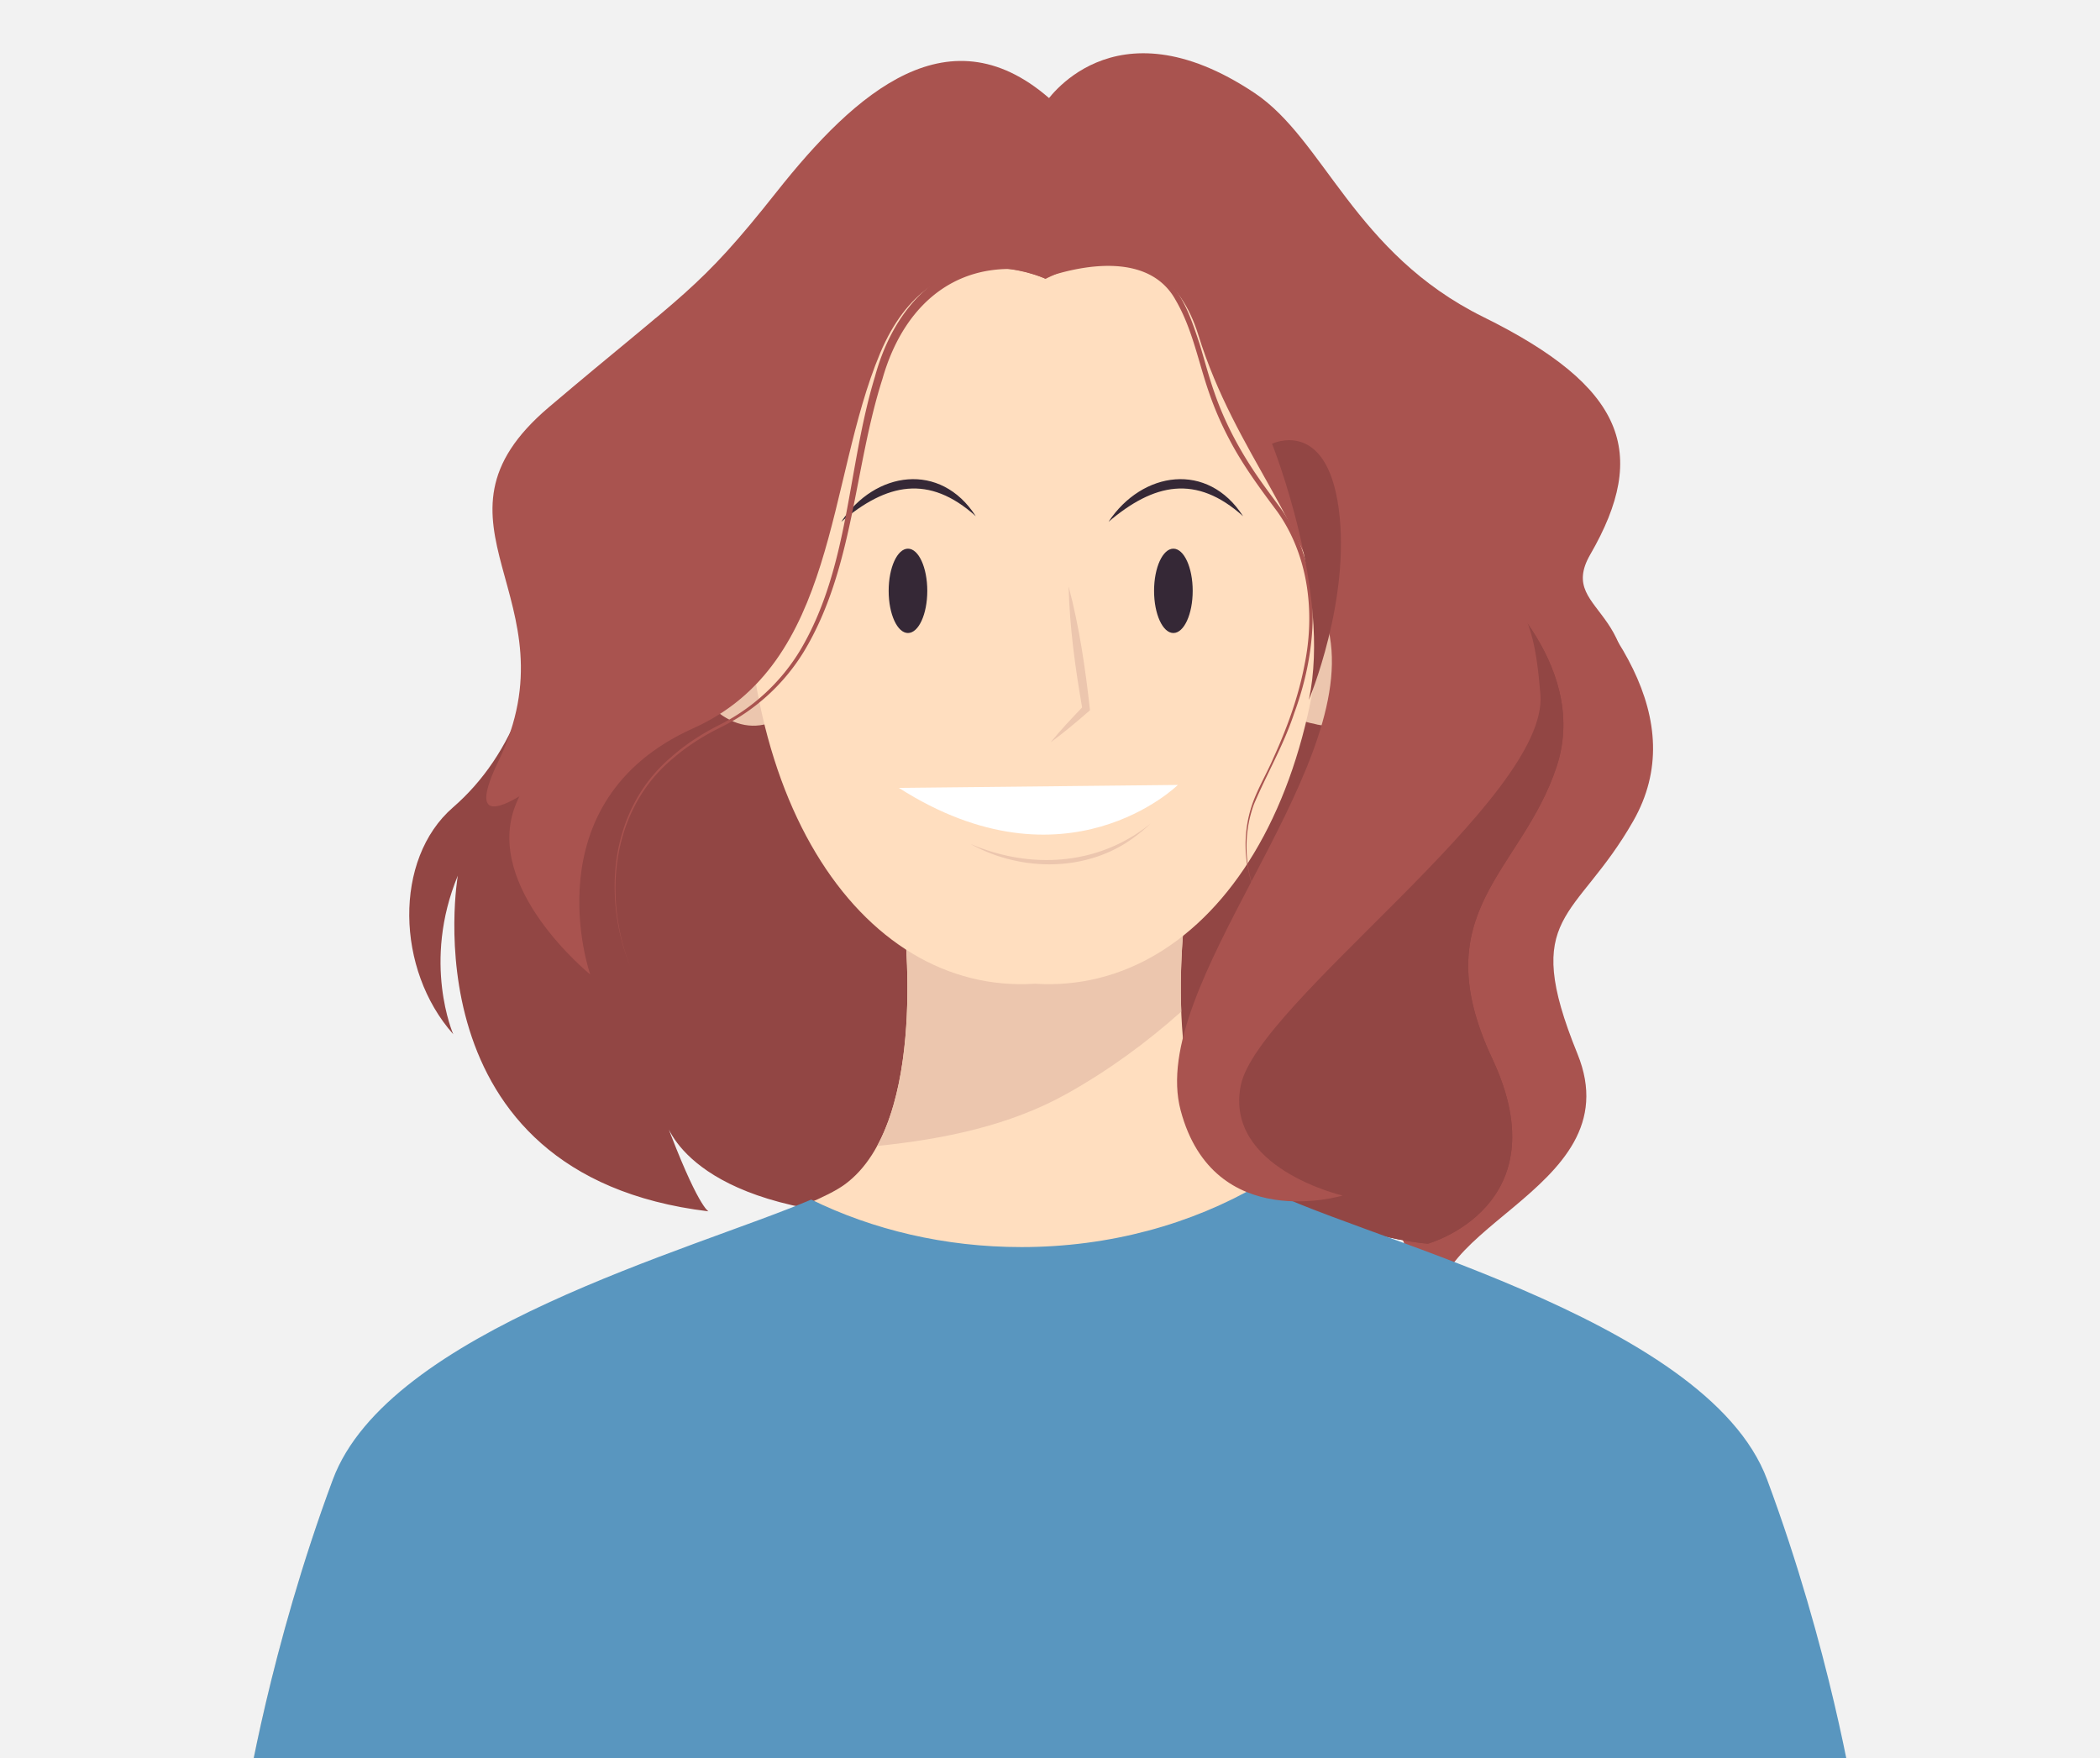 <svg xmlns="http://www.w3.org/2000/svg" id="Layer_1" data-name="Layer 1" viewBox="0 0 473 396"><defs><style>.cls-2,.cls-3,.cls-4,.cls-7{stroke-width:0}.cls-2{fill:#ecc6ae}.cls-3{fill:#924644}.cls-4{fill:#a9534f}.cls-7{fill:#ffdebf}</style></defs><path fill="#f2f2f2" stroke-width="0" d="M-.19 0H473.2v396H-.19z"/><path d="M225.22 36.02s30.45-13.61 54.43-.91c23.99 12.7 39.67 63.49 61.81 83.44 22.14 19.95 39.34 43.67 26.43 66.35-12.92 22.68-25.51 20.73-12.59 52.47 12.92 31.75-41.15 39.32-30.08 62.9 0 0-28.04-52.02-19.74-97.37S290.72 49.62 253.81 53.24l-33.21-1.81 4.61-15.42z" class="cls-4"/><path d="M235.37 23.32s15.08-23.8 47.18-2.39c15.77 10.51 22.49 36.11 51.53 50.46 31.89 15.75 37.39 30.52 24.11 53.51-8.21 14.22 17.1 11.44 4.59 46.79-9.77 27.63-94.21-122.98-94.21-122.98l-35.06-4.54 1.85-20.86z" class="cls-4"/><path d="M333.51 128.79s24.92 20.11 17.11 43.87c-7.81 23.76-30.12 32.54-14.5 65.81 15.62 33.27-14.5 41.68-14.5 41.68s-72.89-5.12-63.97-82.26c8.93-77.14 46.68-79.47 46.68-79.47l29.18 10.37z" class="cls-3"/><path d="M333.51 128.79s24.92 20.11 17.11 43.87c-7.81 23.76-30.12 32.54-14.5 65.81 15.62 33.27-14.5 41.68-14.5 41.68s-72.89-5.12-63.97-82.26c8.93-77.14 46.68-79.47 46.68-79.47l29.18 10.37zM147.7 71.68s-27.8 26.93-25.96 52.94c1.84 26.01-6.27 45.6-19.71 57.25-13.43 11.65-12.86 36.56.06 51.09 0 0-7.09-16.13 1.03-35.72 0 0-11.86 67.39 56.46 75.62 0 0-2.45-1.01-9.79-20.7 0 0 3.71 18.75 45.51 21.73 41.8 2.98 62.78-53.17 43.05-113.57-19.73-60.39-58.91-76.63-58.91-76.63l-31.75-12.01z" class="cls-3"/><path d="M395.52 333.79c-14.1-37.88-100.32-55.98-115.41-66.96-19.38-14.1-13.22-60.79-13.22-60.79l-31.72.83-31.72-.83s6.17 46.69-13.22 60.79c-15.1 10.98-101.32 29.07-115.41 66.96-14.1 37.88-19.38 71.36-19.38 71.36H414.9s-5.29-33.48-19.38-71.36z" class="cls-7"/><path d="M197.59 258.13c14.85-1.52 29.77-4.53 42.7-11.76 9.42-5.27 17.91-11.49 25.78-18.5-.47-12 .83-21.83.83-21.83l-31.72.83-31.72-.83s4.39 33.23-5.88 52.09z" class="cls-2"/><path fill="#5996bf" stroke-width="0" d="M398.02 333.27c-13.73-36.9-95.38-55.16-114.52-66.33-15.11 8.79-33.54 13.97-53.44 13.97-17.3 0-33.48-3.91-47.34-10.7-26.81 11.41-95.28 29.55-107.75 63.06-14.2 38.16-19.52 71.89-19.52 71.89h362.1s-5.33-33.72-19.53-71.89z"/><path d="M181.92 133.25c-5.12-15.89-17.25-12.21-18.39-11.83-1.19.14-13.73 2-11.56 18.56 2.18 16.65 11.84 25.68 20.9 23.03 9.32-1.48 14.2-13.77 9.05-29.76zm104.93 0c5.12-15.89 17.25-12.21 18.39-11.83 1.19.14 13.73 2 11.56 18.56-2.18 16.65-11.84 25.68-20.9 23.03-9.32-1.48-14.2-13.77-9.05-29.76z" class="cls-2"/><path d="M297.42 108.25c-6.35-69.67-59.31-65.77-64.31-65.24-5-.52-57.96-4.43-64.31 65.24-6.39 70.08 24.83 115.86 64.31 113.34 39.48 2.52 70.69-43.25 64.31-113.34z" class="cls-7"/><path d="M240.68 132.04c2.43 9.16 3.79 18.54 4.83 27.95-2.88 2.5-5.78 4.97-8.88 7.23 2.34-2.87 4.87-5.54 7.42-8.19l-.25.73c-1.6-9.17-2.88-18.4-3.11-27.72z" class="cls-2"/><path fill="#fff" stroke-width="0" d="m202.45 177.47 62.85-.66s-25.14 24.74-62.85.66z"/><path d="M218.57 190.09c13.59 5.84 28.95 4.89 40.63-4.62a39.879 39.879 0 0 1-4.2 3.47c-10.59 7.57-25.26 7.38-36.43 1.15z" class="cls-2"/><path fill="#352836" stroke-width="0" d="M200.16 133.09c0 5.25 1.95 9.5 4.35 9.5s4.35-4.25 4.35-9.5-1.95-9.5-4.35-9.5-4.35 4.25-4.35 9.5zm59.78 0c0 5.25 1.95 9.5 4.35 9.5s4.35-4.25 4.35-9.5-1.95-9.5-4.35-9.5-4.35 4.25-4.35 9.5zm-70.46-15.55c7.59-11.45 22.36-13.63 30.31-1.26-10.58-9.5-20.09-7.42-30.31 1.26zm60.2 0c7.59-11.45 22.36-13.63 30.31-1.26-10.58-9.5-20.09-7.42-30.31 1.26z"/><path d="M235.53 62.81s-25.18-12.12-37.31 16.79c-12.12 28.91-9.53 69.83-42.06 84.44-36.84 16.54-23.22 55.46-23.22 55.46s-24.25-19.59-16.79-38.24c7.46-18.65 42.9-43.83 50.36-79.28 7.46-35.44 45.7-69.02 69.02-39.17z" class="cls-4"/><path d="M235.96 61.65c-18.83-4.54-32.12 5.81-37.2 23.71-6.43 20.07-6.47 42.83-17.7 61.42a45.414 45.414 0 0 1-18.89 17.13c-3.81 1.89-7.43 4.18-10.64 6.97-13.75 11.42-15.78 30.94-9.56 46.92-6.42-16.05-4.5-35.65 9.23-47.29 3.22-2.85 6.86-5.2 10.69-7.15 7.62-3.78 14.07-9.73 18.43-17.03 11.02-18.68 10.51-40.99 16.75-61.49 3.58-13.16 12.06-24.48 26.38-26.31 4.45-.59 8.84-.42 13.24.7l-.73 2.43z" class="cls-4"/><path d="m237.37 23.07-1.83 39.75s-48.5-23.32-66.22 70.88c0 0-74.84 74.52-57.06 37.77 17.78-36.75-19.42-53.63 11.36-79.74 30.78-26.11 33.58-26.11 51.3-48.5 17.72-22.38 39.14-41.61 62.46-20.16z" class="cls-4"/><path d="M235.53 62.81s25.98-14.41 34.38 12.64c8.39 27.05 25.22 42.43 29.63 67.96 5.53 32-41.07 78.74-33.61 106.72 7.46 27.98 36.47 19.17 36.47 19.17s-26.66-6.16-22.93-24.81c3.73-18.65 69.35-64.72 67.49-88.04-1.87-23.32-5.29-12.7-14.62-53.74-9.33-41.04-53.77-76.91-97.61-61.98-24.86-22.37.8 22.08.8 22.08z" class="cls-4"/><path d="M234.84 61.48c8.67-2.92 19.62-4.99 27.44 1.08 4.34 3.81 6.16 9.66 7.93 14.95 1.09 3.59 2.02 7.19 3.24 10.69 2.39 7.03 5.94 13.59 10.18 19.68 1.53 2.22 3.36 4.59 4.94 6.79 9.49 13.46 8.41 31.21 2.92 46.02-2.34 7.11-6.15 13.61-9.05 20.46-2.56 6.96-2.19 14.98 1.09 21.69-3.39-6.65-3.91-14.72-1.43-21.81 1.26-3.53 3.19-6.75 4.67-10.18 3.08-6.76 5.67-13.8 7.06-21.11 2.41-11.73.9-24.57-6.12-34.48-3.91-5.24-7.83-10.53-10.85-16.35a73.305 73.305 0 0 1-4.49-10.33c-2.46-7.01-3.77-14.45-7.53-20.91-5.7-10.5-20.06-8.38-29.58-5.09l-.42-1.1z" class="cls-4"/><path d="M286.51 99.95s13.43 33.59 8.3 57.69c0 0 9.48-22.52 6.72-43.07-2.77-20.55-15.01-14.62-15.01-14.62z" class="cls-3"/></svg>